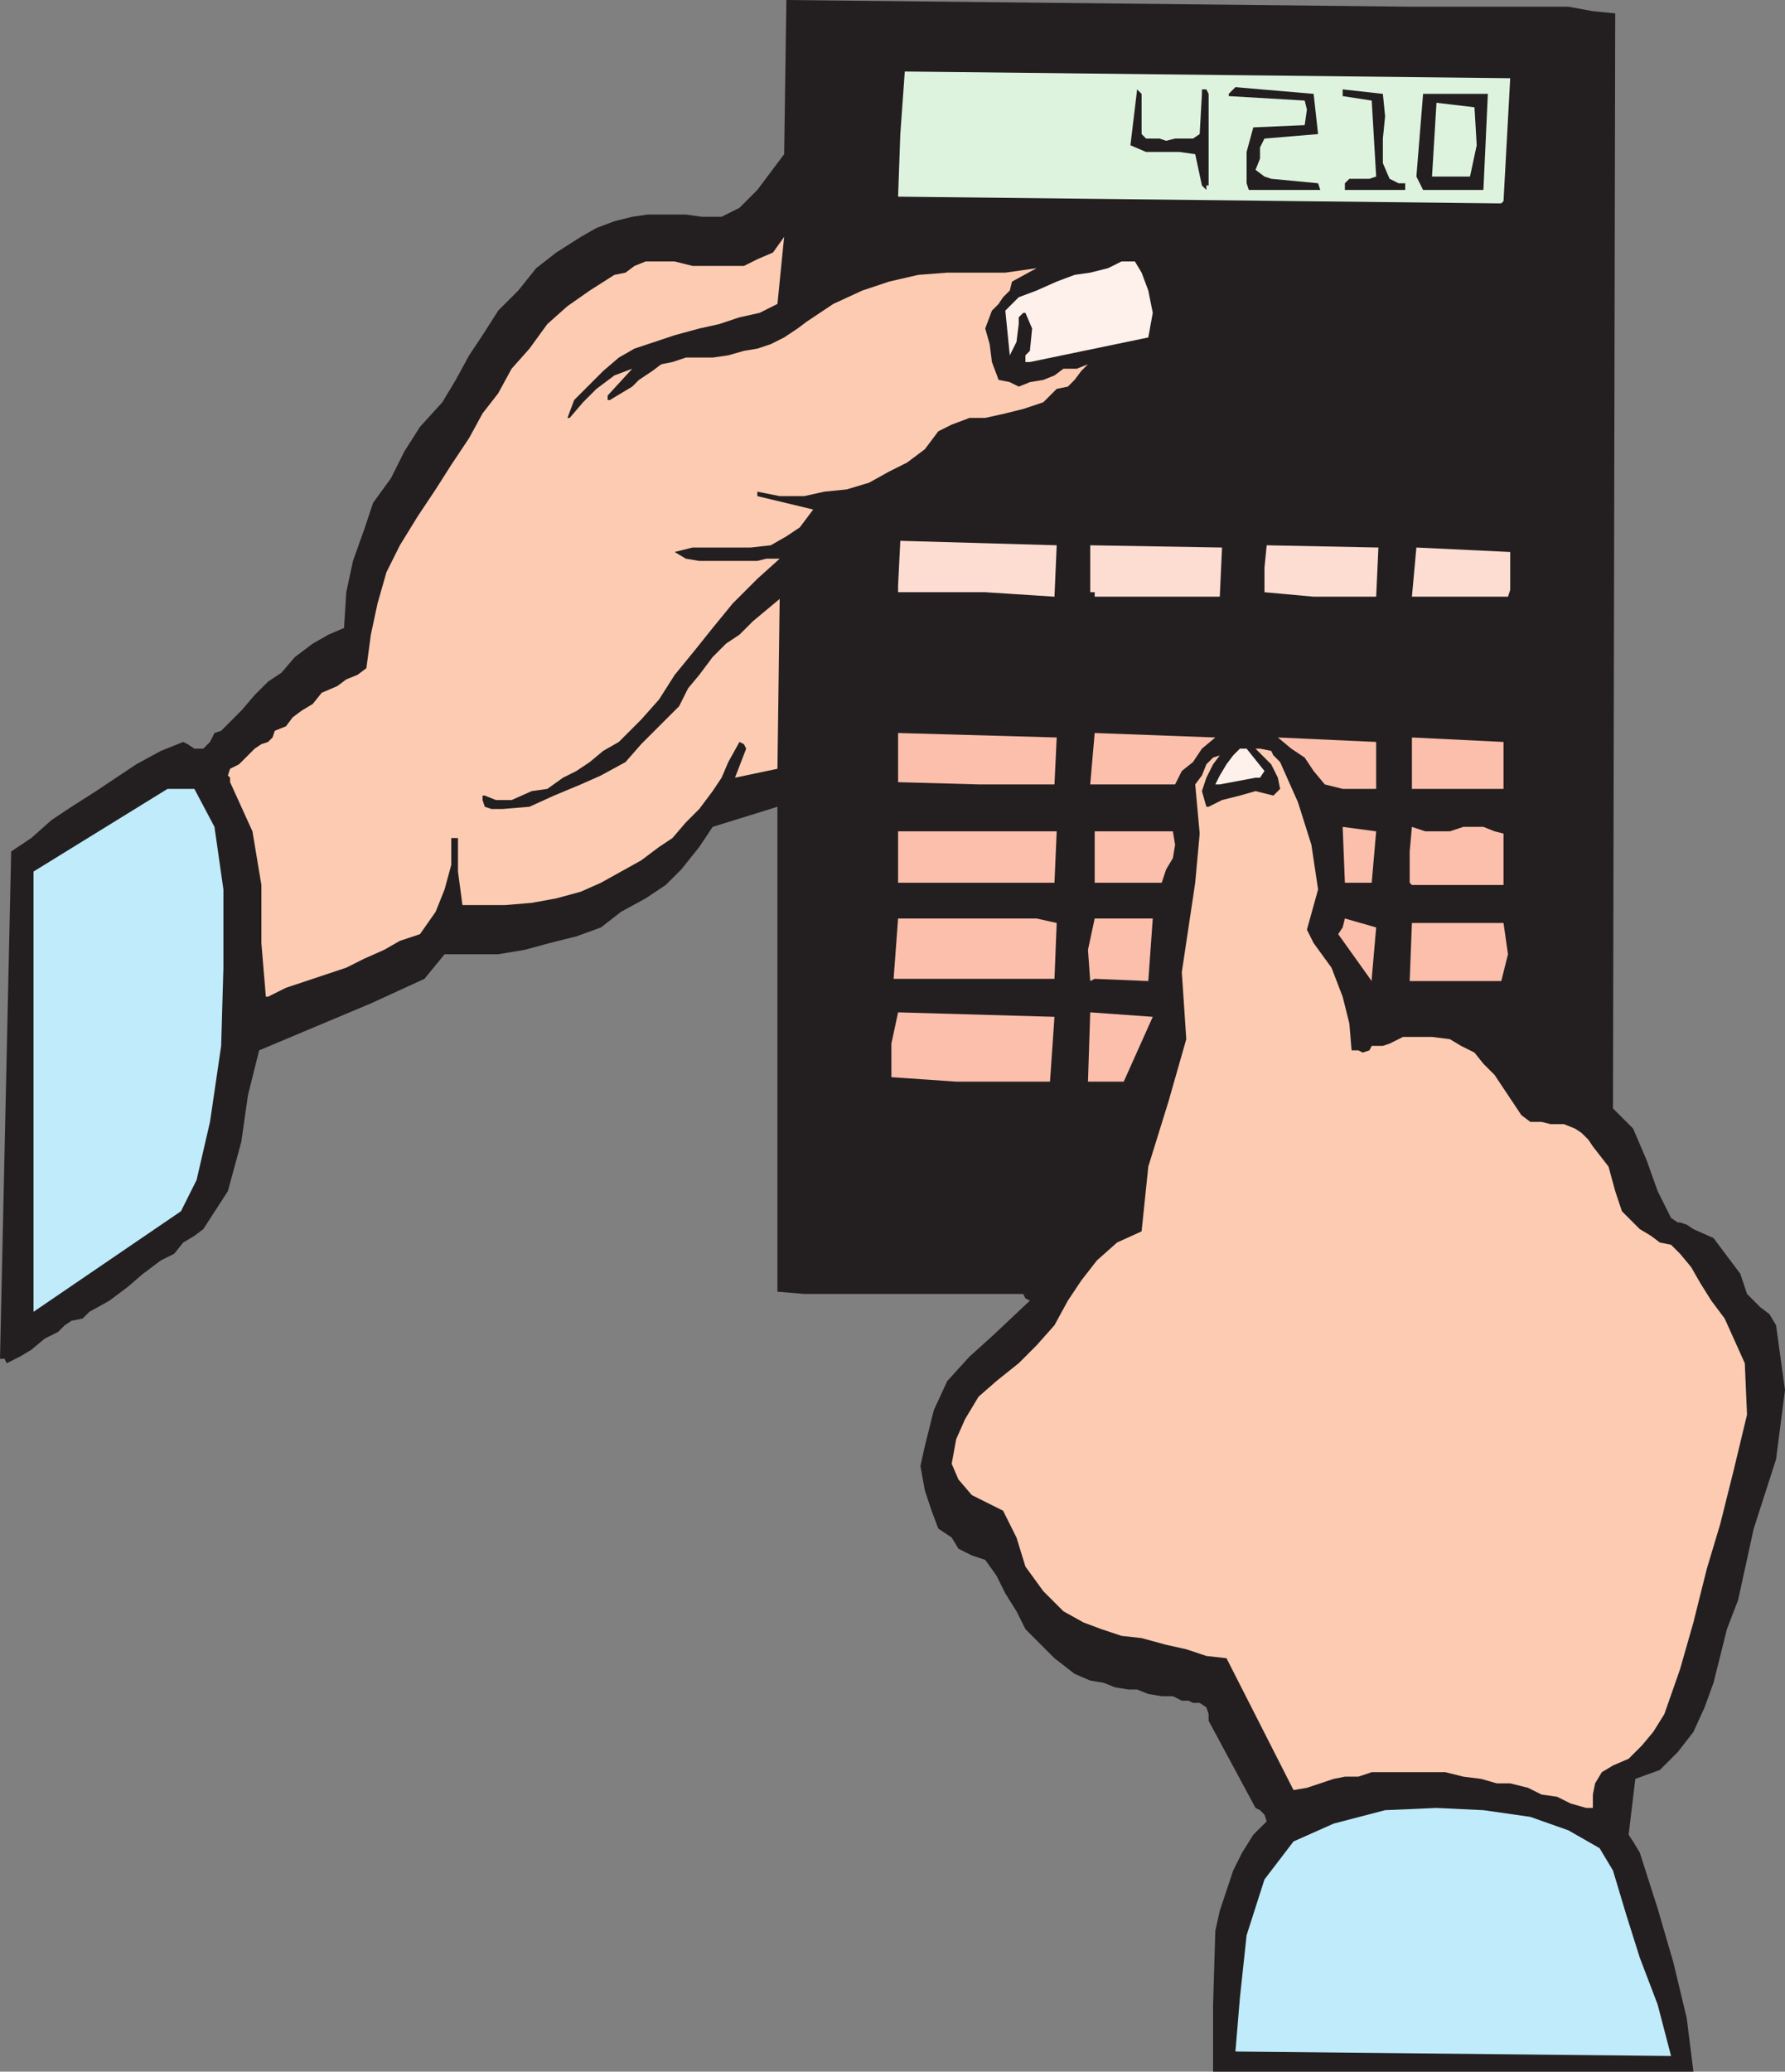<svg xmlns="http://www.w3.org/2000/svg" width="599.25" height="695.25"><rect width="100%" height="100%" fill="#808080" stroke="none"/><path fill="#231f20" fill-rule="evenodd" d="m568.5 695.25-2.25-18-4.5-18.75-5.25-18-6-18.75-2.25-3.75-1.5-2.25L549 597l8.25-3 6-6 5.25-6.75 3.75-8.25 3-8.25 4.5-18 3.75-9.75 5.25-24 7.5-23.25 3-23.25-3-21.75L594 441l-3-2.25-4.5-4.5-2.25-6.75-9-12-6.75-3-2.25-1.5-2.25-.75h-.75l-2.25-1.5-4.5-9-3.75-10.5-4.5-10.5-6.75-6.75.75-367.5-7.5-.75-8.25-1.5H474L264 0l-.75 51.75-9 12-6 6-6 3h-6.75l-5.25-.75H217.5l-5.25.75-6 1.5-6 2.25-5.25 3-8.25 5.25L180 90l-6 7.5-6.75 6.75-5.25 8.25-4.5 6.75-4.5 8.25-4.5 7.5-7.5 8.25-5.25 8.25-4.5 9-6 8.25-3 9-3.75 10.5-2.25 10.5-.75 12-5.25 2.25-5.25 3-6 4.5-4.5 5.25-4.5 3-4.5 4.5-4.5 5.25-6.75 6.75L72 246l-1.5 3-2.25 2.25h-3l-2.25-1.5-1.5-.75-7.5 3-8.25 4.5-13.5 9-8.25 5.25-6.75 4.5-6.75 6-6.75 4.5L0 456h1.5l.75 1.5 4.5-2.25L10.5 453l4.5-3.75 4.5-2.25 2.25-2.25 2.25-1.5 3.75-.75 2.25-2.25 6.75-3.75 6-4.5 5.25-4.5 6-4.5 4.5-2.25 3-3.75 3.75-2.25 3-2.25 8.25-12.75 4.5-16.5 2.25-15.75 3.75-15 37.5-15.75 18-8.25 6.75-8.25h18l9-1.5 8.25-2.25 9-2.25 8.25-3 6.75-5.25 8.25-4.5 6.75-4.5 5.25-5.25 6-7.5 4.5-6.75 21.75-6.75V433.5l9 .75h73.5l.75 1.5 1.5.75-12.75 12-7.5 6.75-7.5 8.25-4.5 9.75-3 12L309 492l1.5 8.25 2.25 6.75 2.25 6 4.5 3 2.25 3.75 4.5 2.25 4.5 1.5 3.75 5.25 3 6 3.75 6 3 6 9.75 9.75 6.75 5.25L366 564l4.5.75 3.75 1.5 4.5.75h3l3.75 1.5 4.5.75h3.75l3 1.5H399l1.5.75h2.25L405 573l.75 2.25v2.25l15.75 29.25 1.5.75 1.5 1.5.75 2.25-4.5 4.5-3.75 6-3 6-4.5 13.5L408 648l-.75 24.75v22.5H568.5"/><path fill="#fccbb2" fill-rule="evenodd" d="M532.5 606.75h2.25v-4.5l.75-3.75 2.25-3.75 3.75-2.25 5.25-2.25 4.5-4.5 3.75-4.5 3.75-6 5.25-15 4.5-15.75 4.5-18 4.5-15 4.5-18 4.5-18.75-.75-17.25-6.75-15-4.5-6-3.75-6-3-5.25-3.75-4.5-3-3-3.75-.75-3-2.25-3.75-2.25-6-6-2.25-6.75-2.25-8.25-5.25-6.75-1.5-2.25-2.25-2.25-2.25-1.5-3.75-1.5h-4.5l-3-.75h-3.75l-3-2.25-9-13.5L498 357l-3-3.75-4.5-2.25-3.75-2.25-6-.75H471l-4.5 2.25-2.25.75h-3.75l-.75 1.5-2.25.75-1.5-.75h-2.25l-.75-9-2.25-9-3.75-9.75-6-8.25-2.25-4.5 3.75-13.5-2.25-15-4.5-14.25-6-13.5-2.25-2.25-.75-1.5-3.75-.75h-1.5l5.25 5.25L429 261l.75 3.75-2.25 2.25-6-1.5-5.25 1.5-6 1.5-4.5 2.25H405l-1.5-5.25 1.5-4.5 2.25-4.5 2.25-3-2.25.75-2.25 2.25-1.5 3.75-2.25 3 1.5 16.5-1.5 16.5-4.5 30 1.5 22.5-6 21-6.75 21.75-2.25 21.75L375 417l-6.75 6-5.25 6.75-4.5 6.75-4.5 8.25-6 6.75-6 6-7.5 6-6 5.25-4.5 7.5-3 6.75-1.5 8.25 2.25 5.25 4.5 5.25 10.5 5.25 4.5 9 3 9.75 6 8.25 6.75 6.75 6.75 3.75 6 2.25 6.75 2.25 6.75.75 8.25 2.25 6.75 1.5 6.75 2.25 6.75.75 22.5 44.25 4.5-.75 9-3 3.75-.75h4.5l4.5-1.5h24.75l6 1.5 6 .75 5.25 1.5h4.5l6 1.5 4.5 2.25 5.25.75 4.5 2.25 5.25 1.5"/><path fill="#fbbfac" fill-rule="evenodd" d="M321 363h31.5l1.5-21.75-52.5-1.5-2.25 10.5v11.25L321 363m45 0h11.25l9.75-21.75-21-1.5-.75 23.25h.75"/><path fill="#fccbb2" fill-rule="evenodd" d="m90 334.5 6-3 20.25-6.75 6-3 6.75-3 5.25-3 6.75-2.25 5.25-7.5 3-7.5 2.25-8.25v-9h2.25v11.25l1.5 11.25h14.25l9-.75 8.25-1.5 8.25-2.25 6.75-3 13.5-7.5 6-4.5 4.5-3 4.5-5.25 4.5-4.5 4.5-6 3-4.5 2.25-5.25 3.75-6.75 1.5.75.75 1.5-3.75 9.75 14.25-3 .75-57-9 7.5-4.5 4.5-4.5 3-4.5 4.5-4.5 6L231 231l-3 6-12.75 12.75-5.25 6-8.25 4.5-6.75 3-9 3.75-8.25 3.75-9 .75H165l-2.25-.75-.75-2.25V267h.75l3.75 1.5h5.25l6.75-3 5.25-.75L189 261l4.5-2.25 4.5-3 4.5-3.75 5.25-3 7.5-7.5 6-6.75 5.25-8.25 6.75-8.25 6-7.5 6.75-8.25 8.25-8.25 7.5-6.75h-4.5l-3 .75h-19.5l-4.5-.75-3.75-2.25 6-1.5H252l6.75-.75 5.25-3 4.5-3 4.5-6-18.75-4.5V165l7.5 1.5H270l6.75-1.5 7.5-.75 7.5-2.25 6.75-3.75 6-3 6-4.5 4.5-6 4.5-2.25 6-2.25h5.25l6.75-1.5 6-1.5 6.75-2.25 4.5-4.5 3.75-.75 2.25-2.25 2.25-3 2.25-2.25-3.75 1.5H357l-3 2.25-3.75 1.5-4.5.75-3.75 1.5-3-1.5-3.75-.75-2.25-6-.75-6-1.5-5.25 2.25-6 2.25-2.25 1.5-2.25L339 97.5l.75-3L348 90l-10.5 1.5H318l-9.75.75-9.75 2.25-9 3-9.75 4.5-9 6-3 2.25-4.5 3-4.5 2.25-4.5 1.5-4.5.75-5.25 1.5-5.25.75h-9l-4.5 1.5-3.75.75-3 2.25-4.5 3-2.25 2.25-7.5 4.5H204v-1.5l8.25-9-6 2.25-6 4.5-4.5 4.5-4.5 5.25h-.75l2.25-6 9.75-9.75 5.25-4.5 5.25-3 13.5-4.5 8.25-2.25 6.75-1.5 6.75-2.25L255 105l6-3 2.25-22.5-3.75 5.25-5.25 2.25-4.5 2.25H232.5l-6-1.5h-9.75l-3.75 1.5-3 2.25-3.75.75L198 97.5l-7.5 5.25-6.75 6-6 8.25-6 6.75-4.5 8.25-5.25 6.75-4.5 8.25-6 9-5.25 8.25-6 9-6 9.75-4.5 9-3 10.5-2.25 10.5-1.5 11.25-3 2.25-3.75 1.5-3 2.25-5.25 2.25-3 3.75-3.75 2.25-3 2.25-2.25 3-3.75 1.5-.75 2.25L90 249l-2.25.75-2.25 1.5-5.25 5.25-3 1.5-.75 2.25.75.75v1.5l7.5 16.5 3 18v19.5l1.5 18H90"/><path fill="#fbbfac" fill-rule="evenodd" d="m367.5 328.5 18 .75 1.5-21h-19.5l-2.25 10.5.75 10.5 1.5-.75m93 .75v-.75l1.5-17.25-10.5-3-.75 3-1.5 2.25 11.25 15.75m13.5 0h30l2.25-9-1.5-10.5H474l-.75 19.5h.75m-172.5-.75H354l.75-18.75-6.75-1.5h-46.5L300 328.5h1.5M474 297h30.75v-17.25l-3-.75-3.75-1.5h-6.75l-4.5 1.5h-8.25l-4.5-1.5-.75 8.25v10.5l.75.75m-105.75-.75H390l1.5-4.5 2.25-3.75.75-4.5-.75-4.5H367.5v17.25h.75m84.75 0h7.5L462 279l-11.25-1.5.75 18.75h1.5m-151.5 0H354l.75-17.25H301.5v17.25m149.25-31.5H462V249l-33-1.5 4.5 3.75 4.5 3 3 4.5 3.75 4.5 6 1.5m23.25 0h30.75V249L474 247.5v17.25m-145.5-1.5H354l.75-15.75-53.25-1.5v16.5l27 .75m39 0h27l2.25-4.5 3.75-3 3-4.5 4.5-3.75-40.5-1.5-1.5 17.25h1.5"/><path fill="#fef0ea" fill-rule="evenodd" d="m409.5 263.25 12-2.25h1.5l1.5-2.25-6-7.5h-2.25L414 253.5l-2.25 3-2.25 3.75-1.5 3h1.5"/><path fill="#fdddd2" fill-rule="evenodd" d="M441 200.25h21l.75-16.5-37.5-.75-.75 7.5v8.25l16.5 1.5m34.5 0h30.75L507 198v-12.75l-31.5-1.5-1.5 16.5h1.5m-144.75-1.5 23.25 1.5.75-17.25-52.5-1.5-.75 15v2.25h29.25m36.75 1.5h42l.75-16.5L366 183v15.75h1.5v1.5"/><path fill="#fef0ea" fill-rule="evenodd" d="m345.75 121.5 39.75-8.25L387 105l-1.5-7.5-2.25-6-2.25-3.75h-4.5L372 90l-6 1.5-5.25.75-6 2.25-6.75 3-6 2.25-4.5 4.5 1.5 15 2.25-4.5.75-6v-2.25l1.5-1.5h.75l2.25 5.25-.75 7.5-1.5 1.5v2.25h1.5"/><path fill="#def3de" fill-rule="evenodd" d="M502.5 68.25h1.5l.75-.75L507 26.25 303.75 24l-1.5 21-.75 21 201 2.25"/><path fill="#231f20" fill-rule="evenodd" d="M421.5 63.75h21.75l-.75-2.25-15.75-1.5-2.25-.75-3-2.25 1.5-3.75V49.5l1.5-3 18-1.5-1.5-13.5-26.25-2.25-2.25 2.25v.75l25.5 1.5.75 3L438 42l-17.25.75L418.5 51v10.5l.75 2.25h2.25m31.5 0h18.75V61.5h-2.25l-3-1.5-2.25-5.25V46.5L465 39l-.75-7.5-13.5-1.5v2.25l9.75 1.5 1.5 25.5-2.25.75H453l-1.5 1.5v2.25h1.5m25.5 0H498l1.5-32.25h-21.75l-2.25 27.75 2.25 4.5h.75m-73.5 0v-1.5h.75V31.5L405 30h-1.5v1.5l-.75 13.5-2.25 1.5h-6l-3 .75-2.25-.75h-4.5l-1.5-1.5V31.5l-1.5-1.5-2.25 18.75 5.25 2.25H396l5.25.75 2.25 10.5 1.5 1.5"/><path fill="#def3de" fill-rule="evenodd" d="M482.25 59.25h11.25l2.25-10.5L495 36l-12.75-1.5-1.5 24.75h1.5"/><path fill="#bfebfb" fill-rule="evenodd" d="M414.75 688.5 561 690l-4.5-17.25-6-15.75-4.5-14.25-4.5-15-4.5-7.5-10.5-6-12.75-4.5L498 607.5l-15.75-.75-17.25.75-17.25 4.5-13.5 6-9.75 12.75-6 18.75-2.25 21-1.5 18m-403.5-396v147.75l49.5-33.75L66 396l4.5-19.5 3.75-25.5.75-26.25V298.5l-3-21-6.75-12.75h-9l-45 27.75"/></svg>
